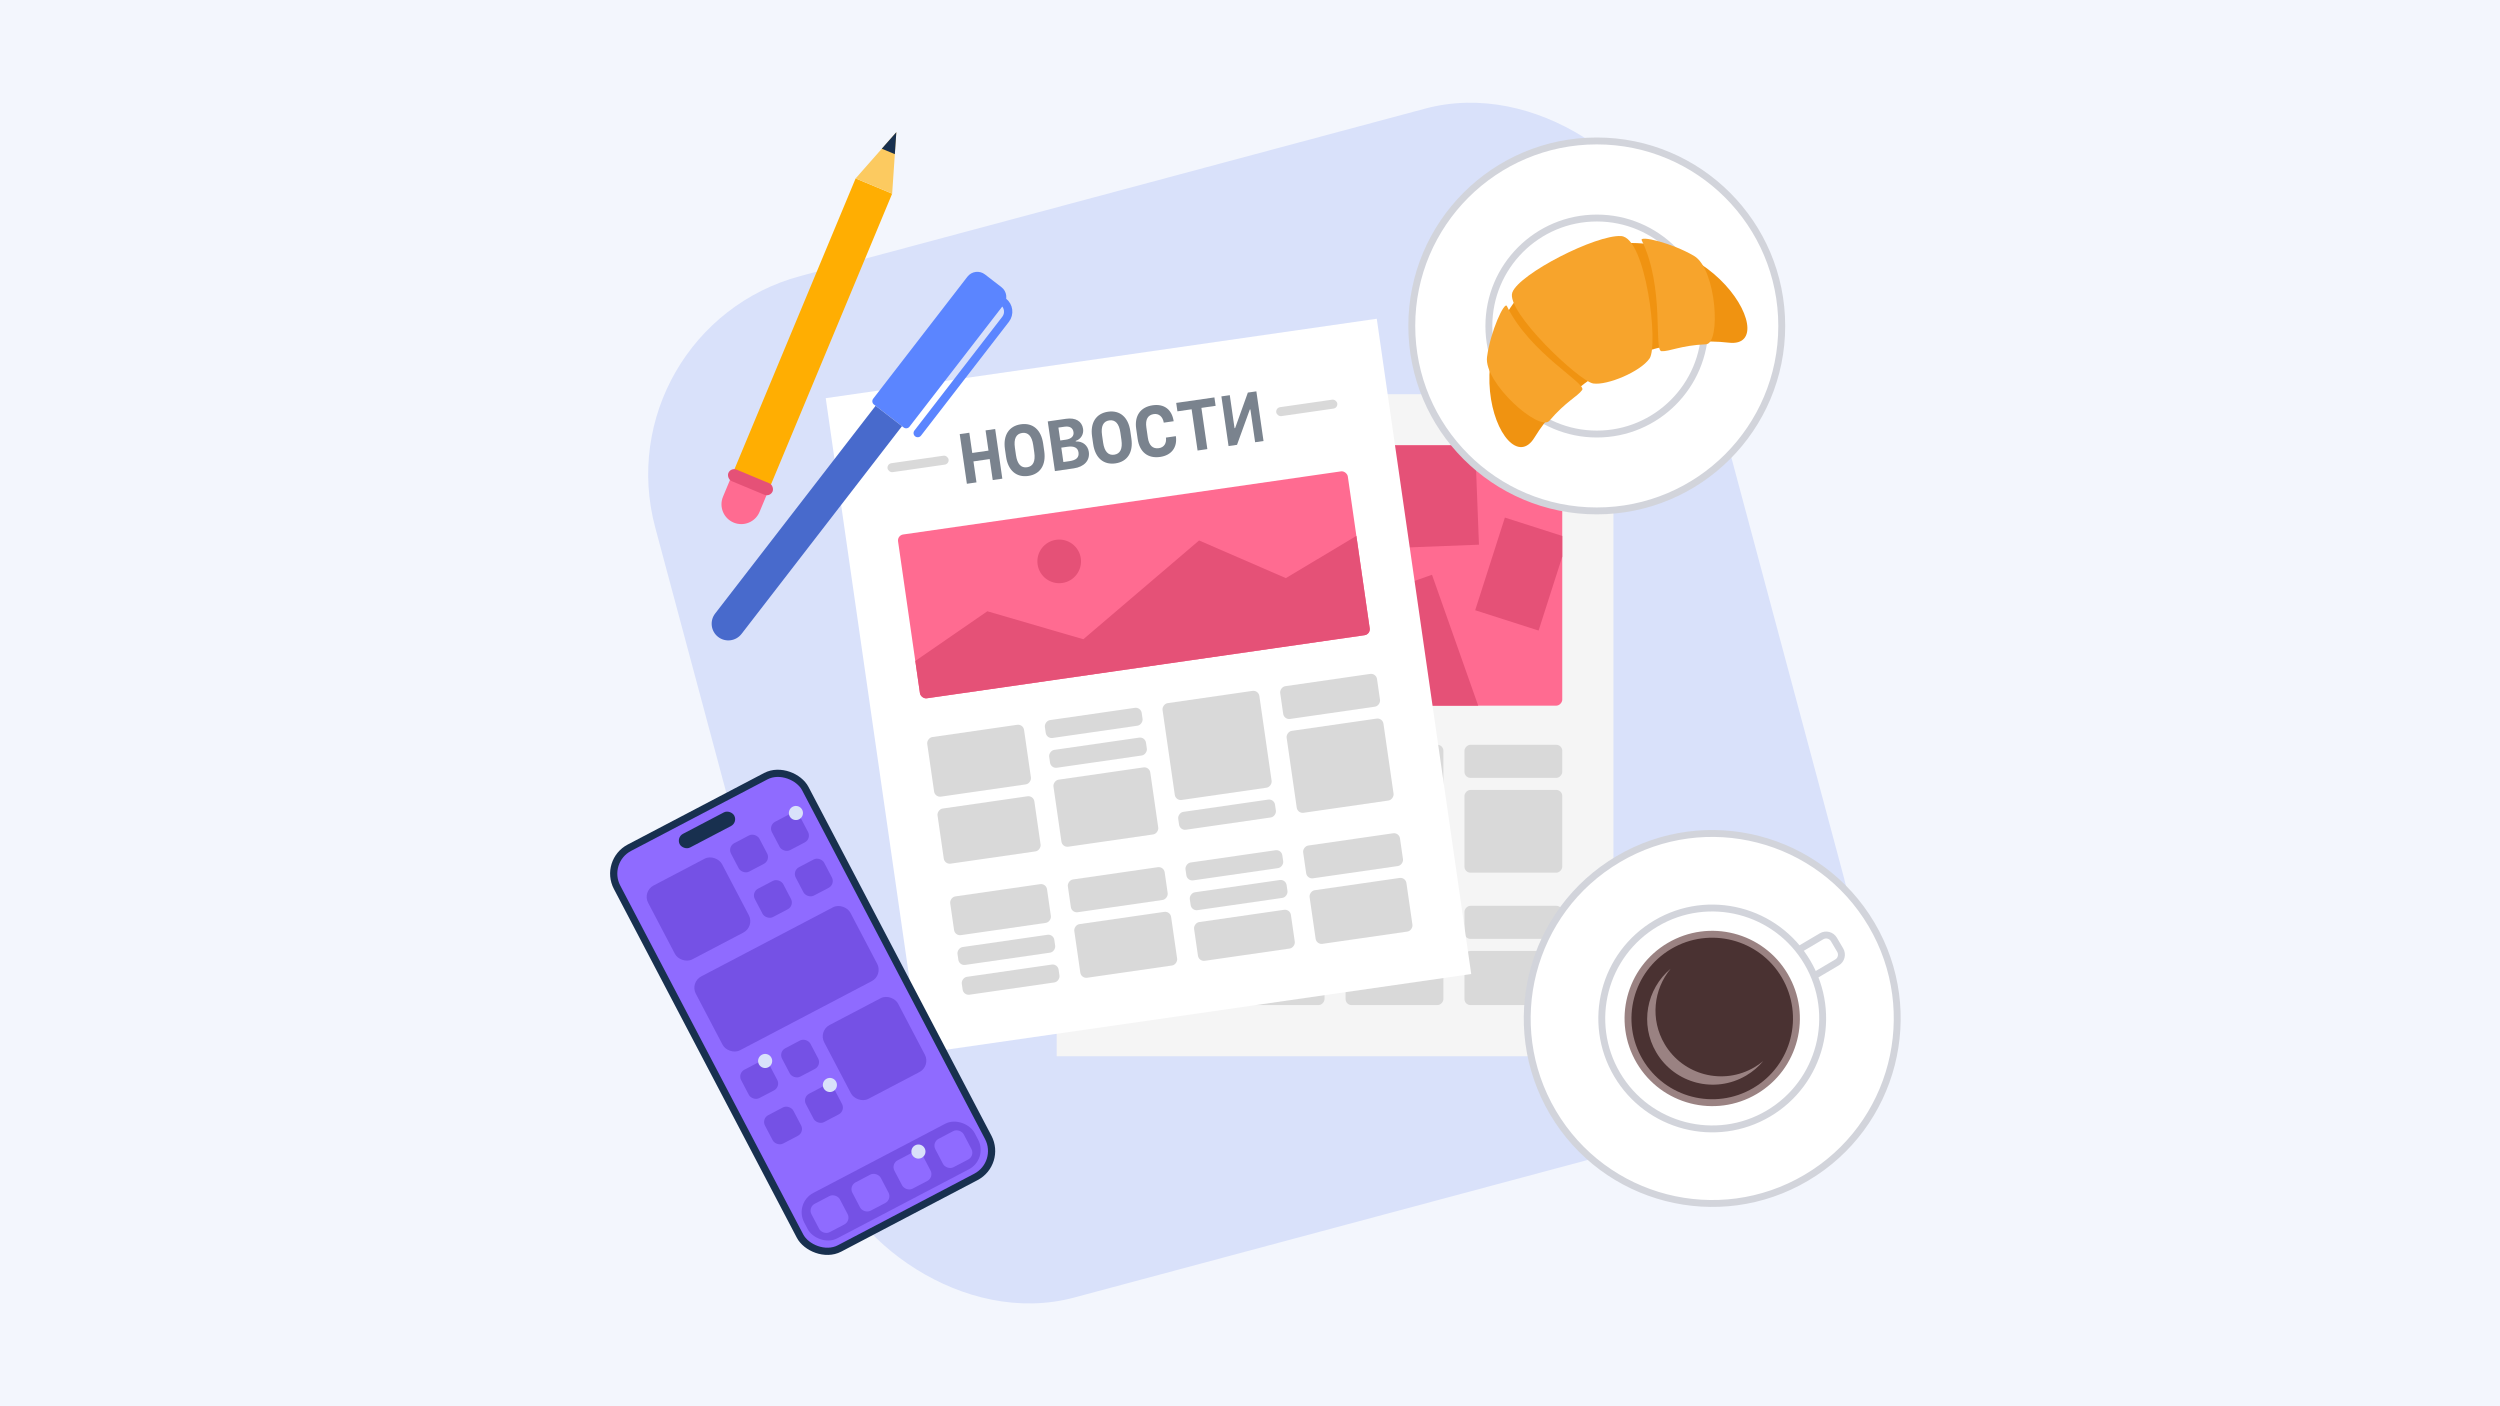 <svg width="1200" height="675" viewBox="0 0 1200 675" fill="none" xmlns="http://www.w3.org/2000/svg">
<rect width="1200" height="675" fill="#F3F6FD"/>
<rect x="289" y="158" width="507.634" height="507.634" rx="98.559" transform="rotate(-15 289 158)" fill="#D9E1FA"/>
<g clip-path="url(#clip0_744_10026)">
<rect x="507.211" y="189.21" width="267.233" height="317.79" fill="#F5F5F5"/>
<g clip-path="url(#clip1_744_10026)">
<rect width="104.004" height="124.949" rx="2.889" transform="matrix(-1 0 0 1 749.887 213.766)" fill="#FF6B91"/>
<rect x="643.087" y="291.507" width="46.946" height="68.614" transform="rotate(-19.444 643.087 291.507)" fill="#E55177"/>
<rect x="722.342" y="248.434" width="31.959" height="46.709" transform="rotate(17.765 722.342 248.434)" fill="#E55177"/>
<rect x="661.866" y="196.741" width="45.507" height="66.511" transform="rotate(-2.208 661.866 196.741)" fill="#E55177"/>
</g>
<rect width="46.946" height="15.889" rx="2.889" transform="matrix(-1 0 0 1 635.771 213.766)" fill="#D9D9D9"/>
<rect width="46.946" height="15.889" rx="2.889" transform="matrix(-1 0 0 1 749.887 357.494)" fill="#D9D9D9"/>
<rect width="46.946" height="15.889" rx="2.889" transform="matrix(-1 0 0 1 635.771 434.775)" fill="#D9D9D9"/>
<rect width="46.946" height="15.889" rx="2.889" transform="matrix(-1 0 0 1 635.771 291.047)" fill="#D9D9D9"/>
<rect width="46.946" height="15.889" rx="2.889" transform="matrix(-1 0 0 1 749.887 434.775)" fill="#D9D9D9"/>
<rect width="46.946" height="28.89" rx="2.889" transform="matrix(-1 0 0 1 578.714 357.494)" fill="#D9D9D9"/>
<rect width="46.946" height="26.001" rx="2.889" transform="matrix(-1 0 0 1 635.771 312.715)" fill="#D9D9D9"/>
<rect width="46.946" height="26.001" rx="2.889" transform="matrix(-1 0 0 1 749.887 456.442)" fill="#D9D9D9"/>
<rect width="46.946" height="26.723" rx="2.889" transform="matrix(-1 0 0 1 578.714 392.162)" fill="#D9D9D9"/>
<rect width="46.946" height="8.667" rx="2.889" transform="matrix(-1 0 0 1 578.714 266.49)" fill="#D9D9D9"/>
<rect width="46.946" height="8.667" rx="2.889" transform="matrix(-1 0 0 1 692.83 410.218)" fill="#D9D9D9"/>
<rect width="46.946" height="8.667" rx="2.889" transform="matrix(-1 0 0 1 578.714 473.776)" fill="#D9D9D9"/>
<rect width="46.946" height="8.667" rx="2.889" transform="matrix(-1 0 0 1 578.714 459.332)" fill="#D9D9D9"/>
<rect width="46.946" height="8.667" rx="2.889" transform="matrix(-1 0 0 1 578.714 291.047)" fill="#D9D9D9"/>
<rect width="46.946" height="8.667" rx="2.889" transform="matrix(-1 0 0 1 692.83 434.775)" fill="#D9D9D9"/>
<rect width="46.946" height="8.667" rx="2.889" transform="matrix(-1 0 0 1 635.771 357.494)" fill="#D9D9D9"/>
<rect width="46.946" height="8.667" rx="2.889" transform="matrix(-1 0 0 1 578.714 305.492)" fill="#D9D9D9"/>
<rect width="46.946" height="8.667" rx="2.889" transform="matrix(-1 0 0 1 692.83 449.22)" fill="#D9D9D9"/>
<rect width="46.946" height="8.667" rx="2.889" transform="matrix(-1 0 0 1 635.771 371.939)" fill="#D9D9D9"/>
<rect width="46.946" height="18.779" rx="2.889" transform="matrix(-1 0 0 1 578.714 319.937)" fill="#D9D9D9"/>
<rect width="46.946" height="18.779" rx="2.889" transform="matrix(-1 0 0 1 692.83 463.665)" fill="#D9D9D9"/>
<rect width="46.946" height="32.501" rx="2.889" transform="matrix(-1 0 0 1 635.771 386.384)" fill="#D9D9D9"/>
<rect width="46.946" height="39.724" rx="2.889" transform="matrix(-1 0 0 1 635.771 235.434)" fill="#D9D9D9"/>
<rect width="46.946" height="39.724" rx="2.889" transform="matrix(-1 0 0 1 749.887 379.162)" fill="#D9D9D9"/>
<rect width="46.946" height="26.001" rx="2.889" transform="matrix(-1 0 0 1 635.771 456.442)" fill="#D9D9D9"/>
<rect width="46.946" height="46.946" rx="2.889" transform="matrix(-1 0 0 1 578.714 213.766)" fill="#D9D9D9"/>
<rect width="46.946" height="46.946" rx="2.889" transform="matrix(-1 0 0 1 692.83 357.494)" fill="#D9D9D9"/>
<rect width="46.946" height="18.779" rx="2.889" transform="matrix(-1 0 0 1 578.714 434.775)" fill="#D9D9D9"/>
</g>
<g clip-path="url(#clip2_744_10026)">
<rect x="396.351" y="191.123" width="267.233" height="317.79" transform="rotate(-8.202 396.351 191.123)" fill="white"/>
<rect width="46.946" height="15.889" rx="2.889" transform="matrix(-0.99 0.143 0.143 0.99 660.552 323.066)" fill="#D9D9D9"/>
<rect width="46.946" height="15.889" rx="2.889" transform="matrix(-0.99 0.143 0.143 0.99 558.629 415.836)" fill="#D9D9D9"/>
<rect width="46.946" height="15.889" rx="2.889" transform="matrix(-0.99 0.143 0.143 0.99 671.577 399.557)" fill="#D9D9D9"/>
<rect width="46.946" height="28.89" rx="2.889" transform="matrix(-0.99 0.143 0.143 0.99 491.129 347.486)" fill="#D9D9D9"/>
<rect width="46.946" height="26.001" rx="2.889" transform="matrix(-0.99 0.143 0.143 0.99 674.668 421.003)" fill="#D9D9D9"/>
<rect width="46.946" height="26.723" rx="2.889" transform="matrix(-0.99 0.143 0.143 0.99 496.076 381.799)" fill="#D9D9D9"/>
<rect width="46.946" height="8.667" rx="2.889" transform="matrix(-0.99 0.143 0.143 0.99 611.599 383.391)" fill="#D9D9D9"/>
<rect width="46.946" height="8.667" rx="2.889" transform="matrix(-0.99 0.143 0.143 0.99 507.718 462.579)" fill="#D9D9D9"/>
<rect width="46.946" height="8.667" rx="2.889" transform="matrix(-0.99 0.143 0.143 0.99 505.658 448.281)" fill="#D9D9D9"/>
<rect width="46.946" height="8.667" rx="2.889" transform="matrix(-0.99 0.143 0.143 0.99 615.103 407.697)" fill="#D9D9D9"/>
<rect width="46.946" height="8.667" rx="2.889" transform="matrix(-0.99 0.143 0.143 0.99 547.604 339.346)" fill="#D9D9D9"/>
<rect width="46.946" height="8.667" rx="2.889" transform="matrix(-0.99 0.143 0.143 0.99 617.164 421.994)" fill="#D9D9D9"/>
<rect width="46.946" height="8.667" rx="2.889" transform="matrix(-0.99 0.143 0.143 0.99 549.665 353.643)" fill="#D9D9D9"/>
<rect width="46.946" height="18.779" rx="2.889" transform="matrix(-0.99 0.143 0.143 0.99 619.224 436.291)" fill="#D9D9D9"/>
<rect width="46.946" height="32.501" rx="2.889" transform="matrix(-0.99 0.143 0.143 0.99 551.725 367.94)" fill="#D9D9D9"/>
<rect width="46.946" height="39.724" rx="2.889" transform="matrix(-0.99 0.143 0.143 0.99 663.643 344.512)" fill="#D9D9D9"/>
<rect width="46.946" height="26.001" rx="2.889" transform="matrix(-0.99 0.143 0.143 0.99 561.72 437.282)" fill="#D9D9D9"/>
<rect width="46.946" height="46.946" rx="2.889" transform="matrix(-0.99 0.143 0.143 0.99 604.078 331.206)" fill="#D9D9D9"/>
<rect width="46.946" height="18.779" rx="2.889" transform="matrix(-0.99 0.143 0.143 0.99 502.155 423.976)" fill="#D9D9D9"/>
<g clip-path="url(#clip3_744_10026)">
<rect x="430.65" y="256.962" width="218.12" height="79.448" rx="2.889" transform="rotate(-8.202 430.65 256.962)" fill="#FF6B91"/>
<path d="M473.922 293.408L429.784 323.85L433.802 351.73L670.065 317.677L660.534 251.552L617.207 277.499L575.562 259.421L520.005 306.833L473.922 293.408Z" fill="#E55177"/>
<circle cx="508.416" cy="269.464" r="10.473" transform="rotate(-8.202 508.416 269.464)" fill="#E55177"/>
</g>
<path d="M481.116 229.76L476.506 230.424L475.054 220.347L467.256 221.471L468.709 231.548L464.1 232.212L460.664 208.373L465.273 207.709L466.673 217.423L474.471 216.299L473.07 206.585L477.68 205.921L481.116 229.76Z" fill="#7A838E"/>
<path d="M501.236 216.556C502.191 223.181 499.308 227.627 493.591 228.451C487.875 229.274 483.854 225.824 482.899 219.199L482.372 215.548C481.418 208.923 484.301 204.477 490.017 203.653C495.733 202.83 499.755 206.28 500.71 212.905L501.236 216.556ZM492.991 224.287C495.866 223.873 497.074 221.49 496.455 217.195L495.943 213.643C495.324 209.347 493.492 207.402 490.617 207.817C487.743 208.231 486.535 210.614 487.154 214.909L487.666 218.461C488.285 222.757 490.117 224.702 492.991 224.287Z" fill="#7A838E"/>
<path d="M515.346 224.826L506.359 226.121L502.923 202.282L511.695 201.018C516.271 200.358 519.349 202.175 519.885 205.892C520.256 208.469 518.751 210.895 516.328 211.632L516.368 211.913C519.574 211.687 522.182 213.756 522.627 216.846C523.23 221.025 520.451 224.09 515.346 224.826ZM508.037 205.238L508.93 211.434L511.639 211.043C514.233 210.669 515.558 209.332 515.282 207.415C514.986 205.367 513.456 204.457 510.945 204.819L508.037 205.238ZM510.42 221.775L513.361 221.352C516.632 220.88 518.025 219.549 517.678 217.137C517.352 214.874 515.554 213.986 512.333 214.451L509.425 214.87L510.42 221.775Z" fill="#7A838E"/>
<path d="M543.066 210.527C544.021 217.152 541.137 221.598 535.421 222.422C529.705 223.245 525.683 219.795 524.728 213.17L524.202 209.519C523.247 202.894 526.131 198.448 531.847 197.624C537.563 196.801 541.585 200.251 542.54 206.876L543.066 210.527ZM534.821 218.258C537.696 217.844 538.904 215.461 538.284 211.166L537.773 207.614C537.153 203.318 535.322 201.373 532.447 201.788C529.573 202.202 528.365 204.585 528.984 208.88L529.496 212.432C530.115 216.728 531.947 218.673 534.821 218.258Z" fill="#7A838E"/>
<path d="M556.257 215.118C558.719 214.763 560.008 212.824 559.657 210.041L564.415 209.355C565.194 214.758 562.3 218.547 556.881 219.328C550.983 220.179 546.983 216.995 546.078 210.717L545.376 205.843C544.471 199.565 547.409 195.381 553.307 194.531C558.792 193.741 562.52 196.559 563.365 202.188L558.607 202.874C558.146 200.023 556.26 198.406 553.832 198.756C550.941 199.173 549.706 201.374 550.249 205.141L550.952 210.014C551.497 213.798 553.3 215.544 556.257 215.118Z" fill="#7A838E"/>
<path d="M579.528 215.575L574.836 216.252L571.983 196.46L565.16 197.444L564.577 193.396L582.915 190.753L583.498 194.8L576.675 195.784L579.528 215.575Z" fill="#7A838E"/>
<path d="M586.268 190.27L590.299 189.689L592.58 205.515L592.861 205.475L598.972 188.438L603.053 187.85L606.489 211.689L602.458 212.27L600.189 196.526L599.908 196.567L593.768 213.523L589.704 214.109L586.268 190.27Z" fill="#7A838E"/>
<rect x="612.284" y="195.756" width="29.612" height="4.333" rx="2.167" transform="rotate(-8.202 612.284 195.756)" fill="#D9D9D9"/>
<rect x="425.705" y="222.648" width="29.612" height="4.333" rx="2.167" transform="rotate(-8.202 425.705 222.648)" fill="#D9D9D9"/>
</g>
<rect x="289.664" y="413.436" width="102.009" height="217.189" rx="14.049" transform="rotate(-27.677 289.664 413.436)" fill="#8F6BFF" stroke="#18304F" stroke-width="3.46"/>
<rect x="381.126" y="577.463" width="92.39" height="24.637" rx="10.471" transform="rotate(-27.677 381.126 577.463)" fill="#7551E5"/>
<rect x="387.779" y="579.538" width="15.398" height="15.398" rx="3.696" transform="rotate(-27.677 387.779 579.538)" fill="#8F6BFF"/>
<rect x="354.021" y="515.174" width="15.398" height="15.398" rx="3.696" transform="rotate(-27.677 354.021 515.174)" fill="#7551E5"/>
<rect x="368.792" y="396.144" width="15.398" height="15.398" rx="3.696" transform="rotate(-27.677 368.792 396.144)" fill="#7551E5"/>
<rect x="380.235" y="417.962" width="15.398" height="15.398" rx="3.696" transform="rotate(-27.677 380.235 417.962)" fill="#7551E5"/>
<rect x="365.464" y="536.992" width="15.398" height="15.398" rx="3.696" transform="rotate(-27.677 365.464 536.992)" fill="#7551E5"/>
<rect x="407.416" y="569.239" width="15.398" height="15.398" rx="3.696" transform="rotate(-27.677 407.416 569.239)" fill="#8F6BFF"/>
<rect x="373.657" y="504.875" width="15.398" height="15.398" rx="3.696" transform="rotate(-27.677 373.657 504.875)" fill="#7551E5"/>
<rect x="349.156" y="406.443" width="15.398" height="15.398" rx="3.696" transform="rotate(-27.677 349.156 406.443)" fill="#7551E5"/>
<rect x="360.599" y="428.262" width="15.398" height="15.398" rx="3.696" transform="rotate(-27.677 360.599 428.262)" fill="#7551E5"/>
<rect x="385.101" y="526.693" width="15.398" height="15.398" rx="3.696" transform="rotate(-27.677 385.101 526.693)" fill="#7551E5"/>
<rect x="427.597" y="558.654" width="15.398" height="15.398" rx="3.696" transform="rotate(-27.677 427.597 558.654)" fill="#8F6BFF"/>
<rect x="447.234" y="548.354" width="15.398" height="15.398" rx="3.696" transform="rotate(-27.677 447.234 548.354)" fill="#8F6BFF"/>
<rect x="392.748" y="494.861" width="40.036" height="40.036" rx="6.159" transform="rotate(-27.677 392.748 494.861)" fill="#7551E5"/>
<rect x="308.246" y="427.9" width="40.036" height="40.036" rx="6.159" transform="rotate(-27.677 308.246 427.9)" fill="#7551E5"/>
<rect x="331.133" y="471.537" width="83.767" height="40.036" rx="6.159" transform="rotate(-27.677 331.133 471.537)" fill="#7551E5"/>
<circle cx="440.845" cy="552.749" r="3.388" transform="rotate(-27.677 440.845 552.749)" fill="#D9E1FA"/>
<circle cx="398.347" cy="520.788" r="3.388" transform="rotate(-27.677 398.347 520.788)" fill="#D9E1FA"/>
<circle cx="367.268" cy="509.269" r="3.388" transform="rotate(-27.677 367.268 509.269)" fill="#D9E1FA"/>
<circle cx="382.04" cy="390.239" r="3.388" transform="rotate(-27.677 382.04 390.239)" fill="#D9E1FA"/>
<rect x="324.548" y="401.961" width="29.565" height="7.391" rx="3.696" transform="rotate(-27.677 324.548 401.961)" fill="#18304F"/>
<circle cx="821.868" cy="488.868" r="88.79" transform="rotate(149.442 821.868 488.868)" fill="white" stroke="#D2D4DB" stroke-width="3.313"/>
<path d="M883.296 456.063C884.505 458.111 883.825 460.752 881.776 461.962L869.509 469.205L862.098 456.652L874.365 449.409C876.413 448.199 879.054 448.88 880.264 450.928L883.296 456.063Z" fill="white" stroke="#D2D4DB" stroke-width="3.313"/>
<circle cx="821.868" cy="488.867" r="53.009" transform="rotate(149.442 821.868 488.867)" fill="white" stroke="#D2D4DB" stroke-width="3.313"/>
<circle cx="821.868" cy="488.868" r="40.418" transform="rotate(149.442 821.868 488.868)" fill="#4A3232" stroke="#9A8282" stroke-width="3.31"/>
<path d="M801.936 464.967C790.288 474.678 787.054 491.672 795.015 505.155C803.859 520.136 823.174 525.111 838.155 516.266C841.353 514.378 844.095 512.013 846.344 509.314C845.05 510.393 843.652 511.382 842.155 512.266C827.174 521.111 807.859 516.136 799.015 501.155C792.058 489.372 793.65 474.908 801.936 464.967Z" fill="#9A8282"/>
<circle cx="766.446" cy="156.446" r="88.79" fill="white" stroke="#D2D4DB" stroke-width="3.313"/>
<circle cx="766.5" cy="156.5" r="51.843" fill="white" stroke="#D2D4DB" stroke-width="3.313"/>
<path d="M736.547 210.028C748.395 190.565 767.681 178.423 777.112 173.54C786.762 169.106 807.188 161.857 829.822 164.484C858.114 167.767 815.575 93.459 752.943 124.041C688.964 155.28 721.738 234.356 736.547 210.028Z" fill="#F09311"/>
<path d="M778.092 113.305C766.102 112.615 729.442 131.285 725.941 140.309C722.44 149.332 758.085 183.125 764.794 184.084C771.503 185.042 787.416 178.427 791.796 172.054C796.175 165.682 790.081 113.995 778.092 113.305Z" fill="#F7A42C"/>
<path d="M759.443 187.172C761.647 184.011 734.483 169.795 723.316 146.926C722.132 144.5 715.447 158.922 713.779 171.321C712.112 183.721 738.95 207.512 743.719 201.939C751.688 192.627 757.24 190.333 759.443 187.172Z" fill="#F7A42C"/>
<path d="M797.536 168.572C793.688 168.366 799.183 138.203 788.017 115.334C786.832 112.909 802.316 116.505 813.119 122.816C823.922 129.127 826.178 164.92 818.851 165.254C806.607 165.811 801.384 168.778 797.536 168.572Z" fill="#F7A42C"/>
<rect x="410.698" y="85.65" width="19" height="153" transform="rotate(22.621 410.698 85.65)" fill="#FFAE02"/>
<path d="M430.237 63.458L428.237 92.958L410.698 85.65L430.237 63.458Z" fill="#FCCA60"/>
<path d="M430.237 63.458L423.259 71.384L429.523 73.994L430.237 63.458Z" fill="#18304F"/>
<path d="M350.695 229.649L368.233 236.957L364.579 245.726C362.561 250.569 356.999 252.859 352.156 250.841C347.313 248.823 345.023 243.261 347.041 238.418L350.695 229.649Z" fill="#FF6B91"/>
<rect x="350.772" y="224.264" width="23" height="6" rx="3" transform="rotate(22.621 350.772 224.264)" fill="#E55177"/>
<path d="M477.643 141.796L481.6 144.852C484.222 146.878 484.706 150.646 482.68 153.268L440.502 207.876" stroke="#5B85FF" stroke-width="4" stroke-linecap="round" stroke-linejoin="round"/>
<path d="M464.368 132.807C466.394 130.184 470.162 129.7 472.785 131.726L480.699 137.839C483.321 139.864 483.805 143.632 481.78 146.255L436.545 204.819C435.87 205.694 434.614 205.855 433.74 205.18L419.494 194.177C418.62 193.502 418.459 192.245 419.134 191.371L464.368 132.807Z" fill="#5B85FF"/>
<path d="M343.264 294.506C340.563 298.003 341.209 303.027 344.705 305.728C348.202 308.429 353.226 307.783 355.927 304.287L432.948 204.568L420.285 194.788L343.264 294.506Z" fill="#486ACC"/>
<defs>
<clipPath id="clip0_744_10026">
<rect width="267.233" height="317.79" fill="white" transform="translate(507.211 189.21)"/>
</clipPath>
<clipPath id="clip1_744_10026">
<rect width="104.004" height="124.949" rx="2.889" transform="matrix(-1 0 0 1 749.887 213.766)" fill="white"/>
</clipPath>
<clipPath id="clip2_744_10026">
<rect width="267.233" height="317.79" fill="white" transform="translate(396.351 191.123) rotate(-8.202)"/>
</clipPath>
<clipPath id="clip3_744_10026">
<rect x="430.65" y="256.962" width="218.12" height="79.448" rx="2.889" transform="rotate(-8.202 430.65 256.962)" fill="white"/>
</clipPath>
</defs>
</svg>
